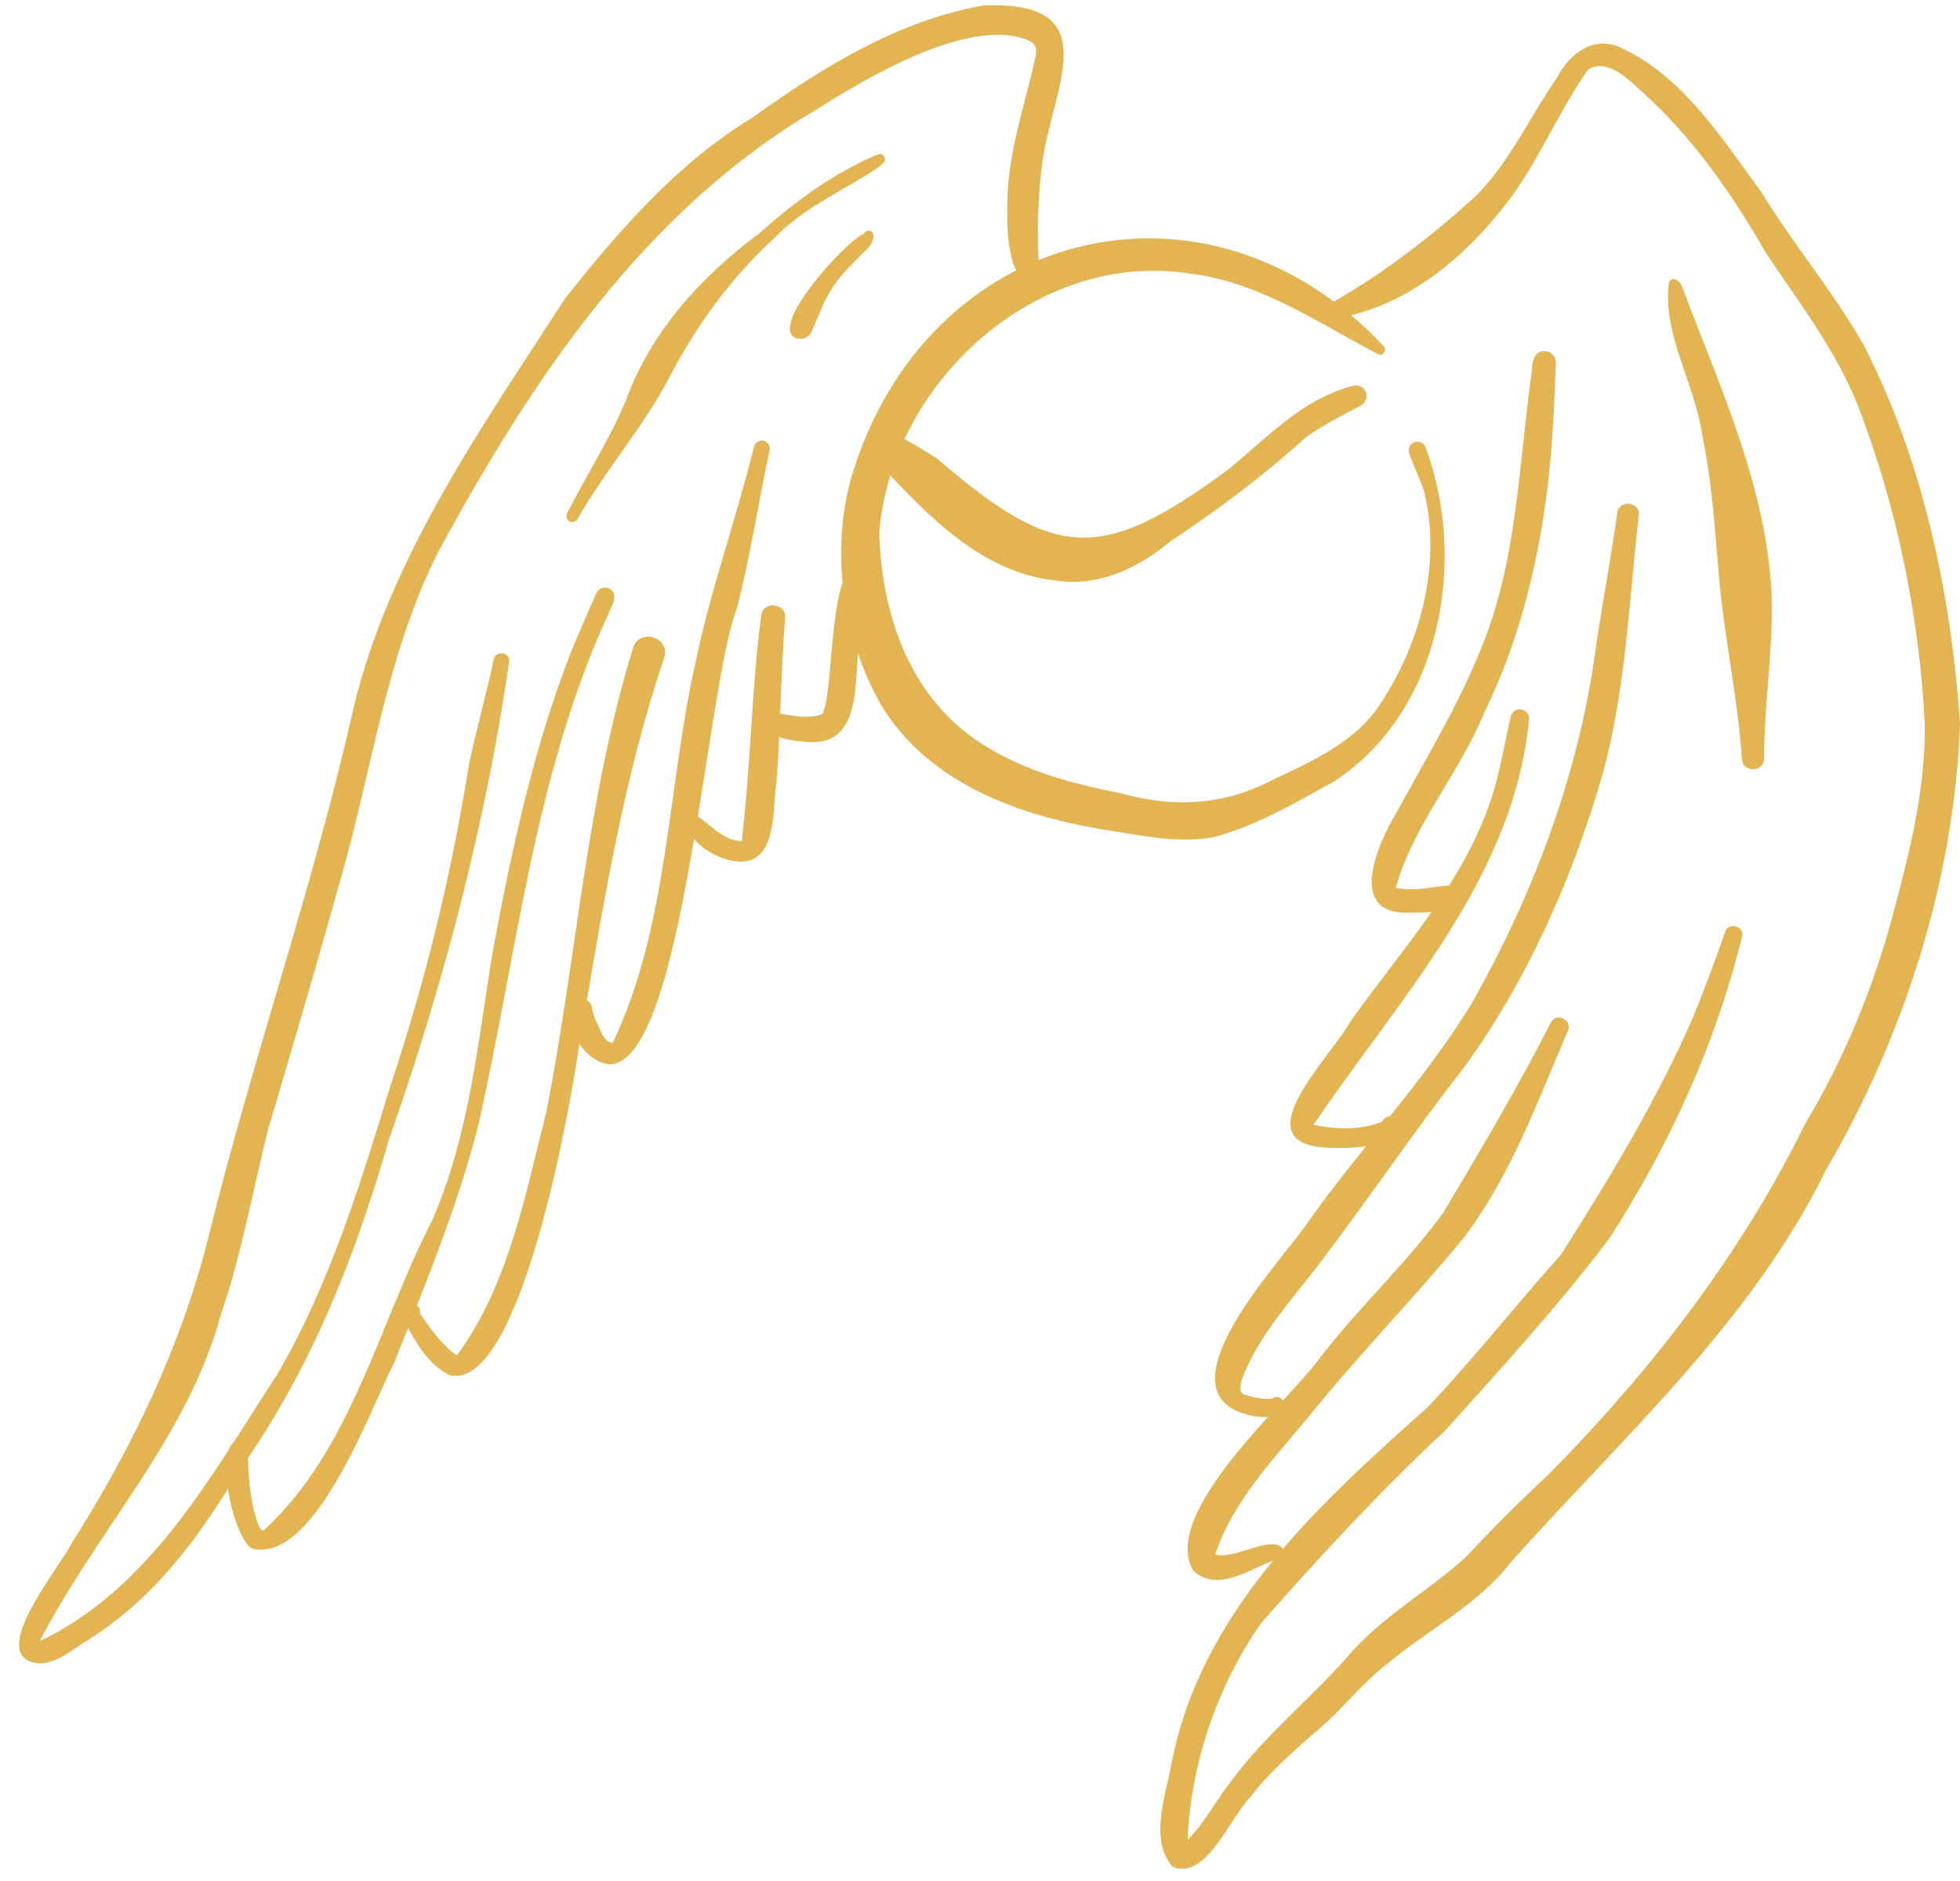 <?xml version="1.0" encoding="UTF-8" standalone="no"?><svg xmlns="http://www.w3.org/2000/svg" xmlns:xlink="http://www.w3.org/1999/xlink" fill="#e3b452" height="887.9" preserveAspectRatio="xMidYMid meet" version="1" viewBox="-9.0 -2.5 925.2 887.9" width="925.2" zoomAndPan="magnify"><g id="change1_1"><path d="M520.1,390.38c-42.68-6.2-87.83-20.28-112.22-58.5c-18.9-32.01-25.25-73.67-14.85-109.55 c34.88-116.83,166.69-151.2,251.01-61.57c2.03,1.85-0.4,5.27-2.67,3.87c-28.22-14.83-55.98-34.02-88.28-37.95 c-72.63-11.62-141.56,51.56-147.06,122.36c1.14,37.5,13.52,75.13,45.01,97.21c20.27,14.25,44.81,21,68.88,25.63 c25.07,7.08,49.14,5.78,72.02-6.42c17.24-8.01,36.2-16.66,48.02-32c20.9-29.28,31.8-68.47,23.39-103.57 c-1.88-6.39-5.07-12.14-7.16-18.43c-0.69-2.15,0.33-4.49,2.52-5.26c2.12-0.77,4.53,0.4,5.26,2.52 c19.96,53.97,7.05,124.67-43.06,157.51c-18.08,9.99-36.41,20.76-56.38,26.28C549.77,395.38,534.73,392.8,520.1,390.38z"/><path d="M489.03,271.45c-34.63-3.84-59.64-30.12-82.19-54.3c-2.41-2.56-6.35-5.77-6.06-9.67c3.8-14.19,25.33,2.29,32.52,6.42 c56.31,48.61,77.63,49.18,137.51,5.19c18.21-14.92,34.91-33.22,58.5-39.41c2.45-0.77,5.04,0.18,6.24,2.48 c1.28,2.55,0.14,5.47-2.26,6.82c-9.55,5.15-18.12,9.14-26.43,15.41c-19.81,17.96-41.08,33.82-63.34,48.6 C528.32,265.67,509.24,274.79,489.03,271.45z"/><path d="M544.49,878.59c-11.15-12.91-3.19-33.72-0.47-48.79c13.83-71.5,68.8-121.72,120.75-167.98 c22.02-23.14,41.75-48.39,63.08-72.14c23.06-36.3,45.48-73.25,62.51-112.45c5.32-13.18,10.35-26.53,14.99-39.95 c1.66-4.95,9.63-2.53,7.88,2.66c-12.62,51-34.29,98.29-62.69,142.29c-23.77,31.38-50.92,61.07-77.13,90.26 c-30.66,28.62-59.38,59.52-87.03,91.03c-20.81,29.67-33.26,66.33-34.8,102.44c8.16-8.14,13.21-18.4,20.28-27.4 c17.31-23.47,39.57-40.65,58.28-62.59c16.38-17.52,36.16-28.26,53.33-44.04c12.09-13.21,26.18-26.99,38.93-38.95 c47.94-48.42,90.55-103.7,120.51-164.7c18.97-31.6,33.06-66.09,42.33-101.74c7.56-28.43,14.93-58.1,14.3-88 c-2.63-50.73-13.34-102.7-31.64-149.83c-10.52-26.39-27.92-48.64-43.46-72.08c-15.77-27.46-34.16-53.98-57.65-75.16 c-6.48-6.03-17.29-17.13-26.26-11c-14.33,20.44-23.62,44.16-39.11,63.9c-18.59,24.18-45.71,46.72-76.13,52.66 c-3.99,0.65-8.61-4.18-4.41-7.26c-0.04,0-0.08,0-0.12,0c23.88-13.65,46.46-31.19,66.79-49.65c16.26-16.31,25.58-37.55,38.61-56.26 c5.63-10.99,17.08-19.74,29.63-13.98c29.48,13.33,48.04,43.01,66.6,68.25c15.09,24.69,33.91,46.96,48.28,72.08 c28.14,54.79,41.29,117.52,45.54,178.6c-2.62,73.93-26.46,148.21-63.78,211.76c0.04-0.07,0.08-0.14,0.13-0.21 c0.11-0.18,0.22-0.36,0.33-0.55c-35.68,72.4-95.98,125.88-148.86,185.25c-15.69,20.07-38.78,31.58-58.07,47.63 c-12.32,9.41-21.59,22.14-33.64,31.96c-10.98,9.59-22.08,19.3-31.02,30.91C571.85,854.98,560.29,885.4,544.49,878.59z"/><path d="M554.19,738.75c-15.56-27.45,43.86-78.48,59.71-100.14c18.39-24.06,40.93-44.57,58.61-69.08 c17.67-29.76,34.91-58.73,50.51-89.34c2.52-5.09,10.61-1.28,8.03,3.98c-14.5,33.61-26.71,67.96-48.97,97.37 c-23.8,28.98-50.16,55.82-73.72,85.1c-16.4,19.76-35.86,40.18-43.7,64.48c8.24,3.38,30.02-11.55,32.64-0.76 c-0.13,2.13-1.93,3.31-3.71,3.16C581.44,737.53,565.85,749.75,554.19,738.75z"/><path d="M583.38,666c-48.05-8.53,9.36-69.89,22.96-88.72c25.25-36.25,56.23-68.37,79.27-105.99 c30.16-53.35,51.69-111.31,59.26-172.24c3.14-19.96,6.79-39.82,9.6-59.78c0.86-5.96,10.72-5.03,10.11,1.24 c-4.63,40.91-6.13,82.48-17.08,122.4c-14.13,48.96-35.37,96.9-65.29,138.28c-23.08,29.46-44.5,61.2-67.03,90.92 c-13.71,18.33-29.98,35.12-38.02,56.54c-0.42,2.22-1.63,5.74,0.88,6.96c4.38,1.37,9,2.64,13.57,1.98c4.23-3.1,8.17,4.2,3.34,6.11 c0.11-0.04,0.22-0.09,0.33-0.11c0.22-0.18,0.68-0.42,0.91-0.73C593.18,666.76,587.8,666.55,583.38,666z"/><path d="M618.56,539.24c-42.51-1.23,0.6-42.75,9.67-59.27c25.76-36.43,57.46-69.5,69.12-113.64c2.61-10.1,4.5-20.34,6.71-30.47 c0.51-2.37,2.77-3.98,5.18-3.5c2.41,0.47,3.94,2.81,3.5,5.18c-7.38,74.87-61.62,131.47-101.7,190.87 c10.6,2.24,22.68,2.6,32.34-1.49c1.33-2.86,5.29-3.5,7.58-1.47C659.47,539.15,626.38,539.73,618.56,539.24z"/><path d="M656.56,428.27c-30.3,1.37-15.31-32.5-6.24-47.44c13.35-24.59,28.12-48.75,38.72-74.59c18.3-42.41,18.75-89.4,25.15-134.33 c0.03-3.93,1.24-9.01,6.13-8.69c2.95,0.15,5.29,2.74,5.11,5.69c-0.81,20.48-1.59,40.94-4.27,61.26 c-4.65,36.03-13.61,71.11-29.52,103.66c-11.62,28.58-33.52,52.96-41.76,82.69c8.92,2.06,17.97-0.84,26.93-1.17 c2.72-0.74,5.71,0.88,6.33,3.8C683.55,429.12,663.61,427.98,656.56,428.27z"/><path d="M2.82,780.4c-11.79-9.59,16.87-44.07,22.26-54.89c28.48-44.86,51.52-92.92,64.38-144.3 c20.57-83.59,49.48-165.22,68.35-249.22c17.16-71.78,60.63-132.64,99.92-193.64c25.46-32.01,52.85-63.69,88.13-85.14 c33-23.61,68.73-46.01,109.3-53.1c59.6-2.61,32.3,39.12,27.77,74.78c-2,15.83-2.49,31.7-1.55,47.6c0.76,1.35,0.4,3.24-0.74,4.43 c-13.17,10.34-14.59-21.85-14.13-29.47c-0.81-25.32,8.25-49.62,13.43-73.72c0.09-1.55,0.43-3.68-0.63-4.91c0,0-0.29-0.38-0.29-0.38 c-0.38-0.71-2.43-1.76-2.55-1.89c-27.4-11.49-76.29,17.55-99.74,32.48C295.25,96.73,242.1,176.51,197.99,257.76 c-24.85,48.99-31.38,103.74-46.53,155.79c-10.85,39.03-22.39,78.25-33.9,116.97c-7.36,29.38-12.53,59.22-22.34,87.54 C79.7,675.69,36.55,720.19,9.72,772.15c53.01-25.36,81.32-78.98,112.23-126.06c24.76-42.55,39.13-89.64,53.45-136.41 c16.54-49.48,28.84-99.98,36.97-151.49c3.58-16.56,8.12-32.89,11.71-49.45c0.87-4.49,8.21-3.41,7.23,1.42 c-11.23,76.87-30.95,152.07-56.75,225.31c-16.04,55.78-37.29,109.67-71.34,157.03c-19.16,32.27-40.95,61.3-73.31,80.69 C22.35,778.4,11.9,786.49,2.82,780.4z"/><path d="M110.58,728.58c-9.2-2.21-20.81-54.56-5.11-50.73c3.19,1.05,4.57,5.11,2.61,7.81c0.3,11.51,1.25,22.68,5.44,32.96 c0.51,0.96,1.24,1.54,2.33,0.86c41.19-37.94,54.14-97.61,79.25-146.16c17.59-40.56,21.43-83.78,28.5-126.8 c8.88-47.72,19.13-95.49,36.72-140.72c3.9-9.52,8.06-18.98,12.19-28.43c0.98-2.3,3.94-3.1,6.09-2.08 c5.14,2.72,0.57,8.93-0.58,12.37c-34.87,75.76-42.86,159.53-61.06,240.13c-9.66,38.58-25.31,76.34-39.96,113.02 C165.68,662.89,140.09,734.6,110.58,728.58z"/><path d="M203.33,646.63c-8.28-4.06-14.05-12.02-18.36-19.96c-1.9-3.01-2.9-6.61-1.47-10.03c-0.18-4.66,6.83-3.72,5.7,0.77 c5.09,7.2,10.12,14.77,17.43,19.86c0,0,0.01,0,0.02,0c24.4-33.08,32.35-75.94,42.26-115.04c14.34-72.87,18.93-148.07,41.02-219.18 c3.08-9.36,17.83-4.55,14.56,4.96c-20.08,59.42-29.24,120.31-39.96,181.71C260.91,516.14,237.17,654.29,203.33,646.63z"/><path d="M279.15,499.86c-11.92-0.35-24.32-19.57-16.11-29.49c2.43-2.58,7.73-0.56,7.46,3.42c0.42,1.85,1.13,3.93,1.68,5.41 c2.31,3.95,3.29,9.71,7.98,10.69c26.37-55.15,25.78-120.04,39.05-179.25c7.11-34.56,19.29-68,27.7-102.18 c0.51-2.01,2.3-3.39,4.42-2.99c1.97,0.4,3.39,2.41,2.99,4.42c-5.34,24.83-9.11,49.93-15.4,74.56 C324.27,321.51,313.91,498.02,279.15,499.86z"/><path d="M340.28,404.26c-10.9-0.61-22.76-8.38-26.6-18.61c-0.29-2.48,2.04-4.82,4.45-4.15c7.75,4.18,13.52,12.88,22.98,12.96 c4.3-35.23,4.59-71.75,9.25-106.79c1.04-6.73,11.86-5.48,11.24,1.39c-2.02,25.74-2.12,51.57-4.05,77.33 C355.47,379.15,358.3,404.19,340.28,404.26z"/><path d="M369.95,347.5c-6.91-0.51-15.19-2.04-19.38-7.97c-2.91-4.66,4.14-9.57,7.56-5.35c7.36,1.09,14.33,2.96,21.13,0.28 c5.96-11.9,2-74.75,20.06-72.65c3.03,1.02,4.71,4.42,3.69,7.44c-3.69,9.47-4.76,19.26-6.15,29.19 C393.61,317.49,399.4,351.52,369.95,347.5z"/><path d="M813.29,355.93c-1.9-27.52-7.4-52.94-10.29-80.1c-2.33-24.44-3.41-48.84-8.47-72.88c-3.49-24.77-18.91-47.41-15.73-72.26 c1.83-3.35,5.42-0.35,6.2,2.19c17.76,47.04,40.4,95.56,42.3,146.41c0.65,25.76-3.59,50.8-3.58,76.49 C823.54,362.06,813.66,362.27,813.29,355.93z"/><path d="M260.03,243.65c-1.39-0.66-2.08-2.41-1.39-3.8c9.01-17.85,19.96-34.53,27.67-53.02c11.94-32.95,35.71-58.83,63.46-79.49 c16.71-14.92,35.11-28.44,55.87-37.08c-0.07,0.04-0.18,0.07-0.15,0.07c-0.11,0.04-0.18,0.07-0.25,0.11 c2.39-1.28,4.82,2.09,2.71,3.92c-1.04,1.07-2.38,2.16-3.7,3.05c-16.1,10.62-34.24,18.21-47.63,32.41 c-20.23,18.29-36.91,41.35-49.2,64.97c-12.21,23.55-29.9,43.61-43.11,66.49C263.74,242.95,261.89,244.58,260.03,243.65z"/><path d="M366.54,156.95c-12.89-5.52,24.22-46.27,32.26-49.09c0.67-1.88,3.8-2.02,4.42,0.04c0.49,2.55-0.94,5.13-2.66,6.86 c-5.76,5.82-11.45,11.06-15.91,17.48c-4.78,6.77-7.19,14.52-10.66,21.97C372.71,157.03,369.26,158.22,366.54,156.95z"/></g></svg>